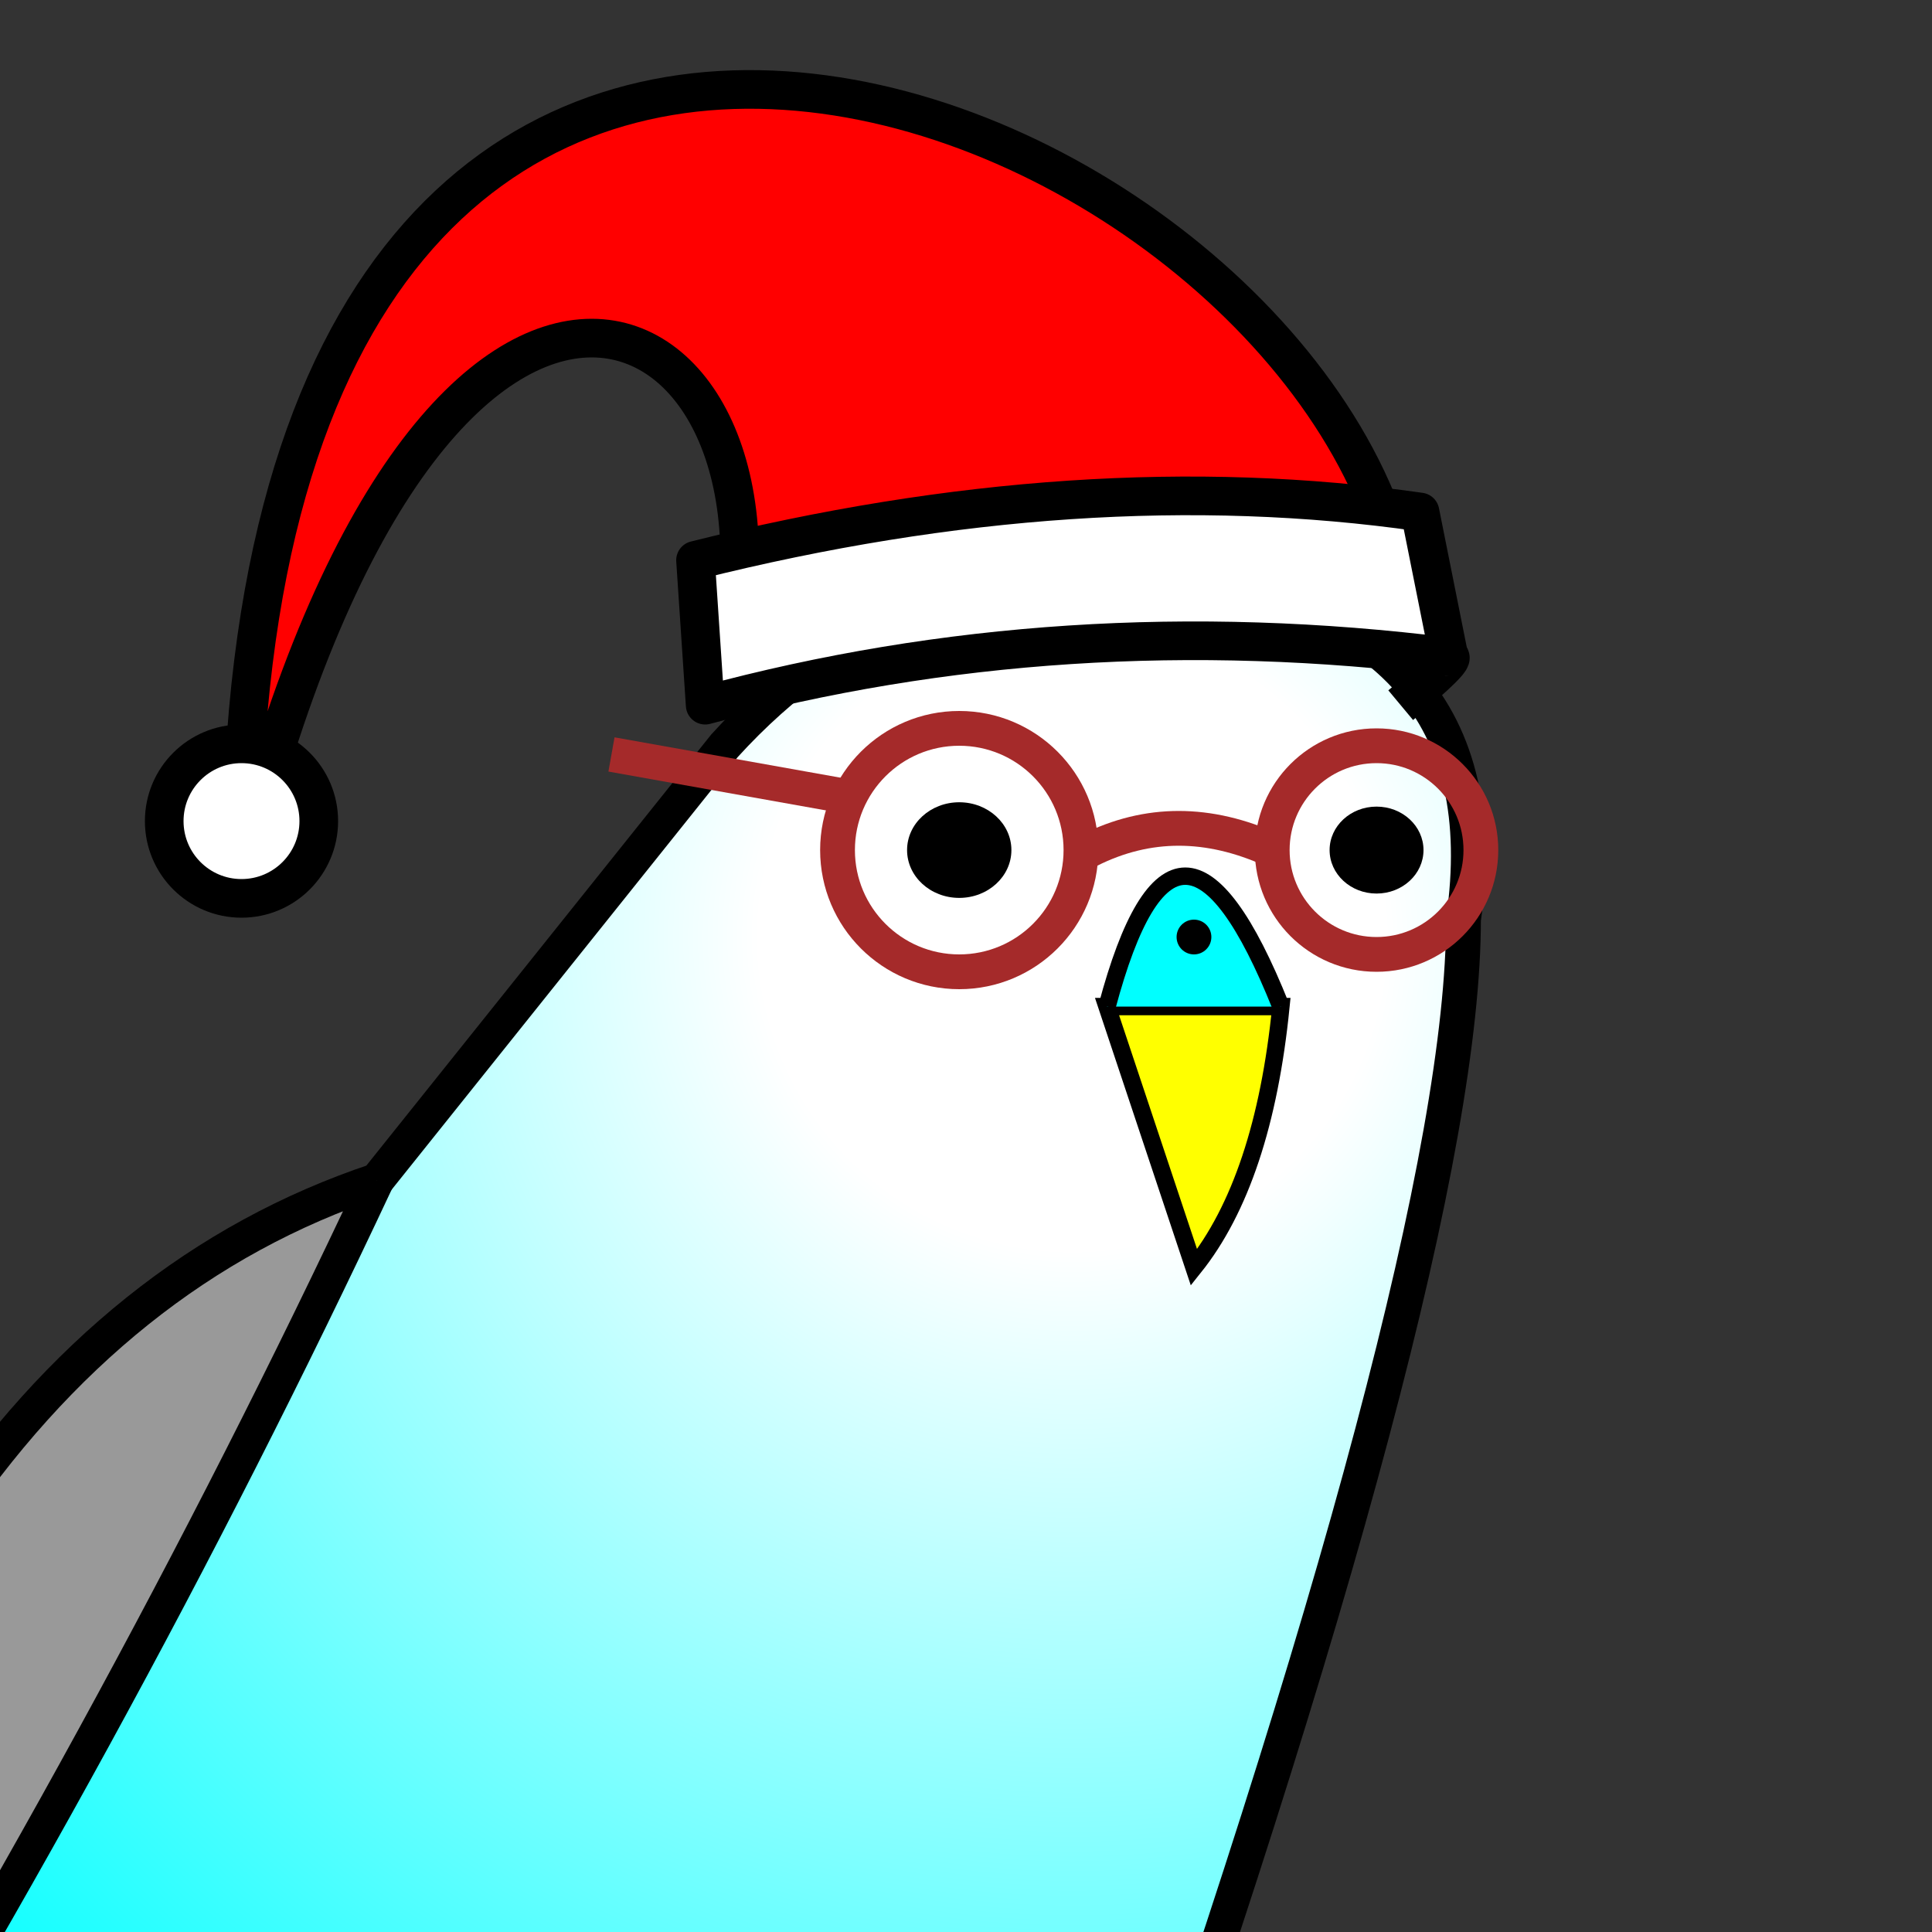 <?xml version="1.0"?>
<svg xmlns="http://www.w3.org/2000/svg" xmlns:xlink="http://www.w3.org/1999/xlink" viewBox="60 20 200 200" width="200" height="200">
	<rect x="60" y="20" width="200" height="200" fill="#333333" stroke="none"/>
	<defs>
		<radialGradient id="body" cx="180" cy="100" gradientUnits="userSpaceOnUse" r="90%">
			<stop offset="20%" stop-color="white" />
			<stop offset="100%" stop-color="cyan" />
		</radialGradient>
	</defs>
	<g transform="scale(0.9, 0.9) translate(10, 30)">
		<path d="M 100 128 l 40 -50 q 20 -22 50 -20 q 40 5 35 40 q 0 39 -42 158 h -150 q 32 -80 67 -128" stroke="black" stroke-width="4" fill="url('#body')" />
		<path d="M 100 128 q -30 10 -50 40 q -20 30 -20 88 q 40 -64 70 -128" stroke="black" stroke-width="4" fill="#999" />
		<ellipse cx="167" cy="90" fill="black" rx="6" ry="5.5" />
		<ellipse cx="215" cy="90" fill="black" rx="5.4" ry="5" />
		<path d="M 184 108 l 10 30 q 8 -10 10 -30 z" stroke="black" stroke-width="2" fill="yellow" />
		<path d="M 184 108 q 8 -30 20 0" stroke="black" stroke-width="2" fill="cyan" />
		<circle cx="194" cy="100" r="2" stroke="none" fill="black" />
		<circle cx="167" cy="90" fill="none" stroke="brown" stroke-width="4" r="14" />
		<circle cx="215" cy="90" fill="none" stroke="brown" stroke-width="4" r="12" />
		<path d="M 182 90 q 10 -5 21 0" stroke="brown" stroke-width="4" fill="none" />
		<path d="M 155 84 l -28 -5" stroke="brown" stroke-width="4" fill="none" />
	</g>

	<path d="M 135 90 c 10 -40 -30 -60 -50 20 c 0 -125 110 -80 120 -30" stroke="black" stroke-width="4" fill="red" />
	<path d="M 210 88 q 1 0 -5 5" stroke="black" stroke-width="4" fill="none" />
	<path d="M 132 78 q 40 -10 75 -5 l 3 15 q -40 -5 -77 5 z" stroke="black" stroke-width="4" fill="white" stroke-linejoin="round" />
	<circle cx="85" cy="105" r="8" fill="white" stroke="black" stroke-width="4" />
</svg>
